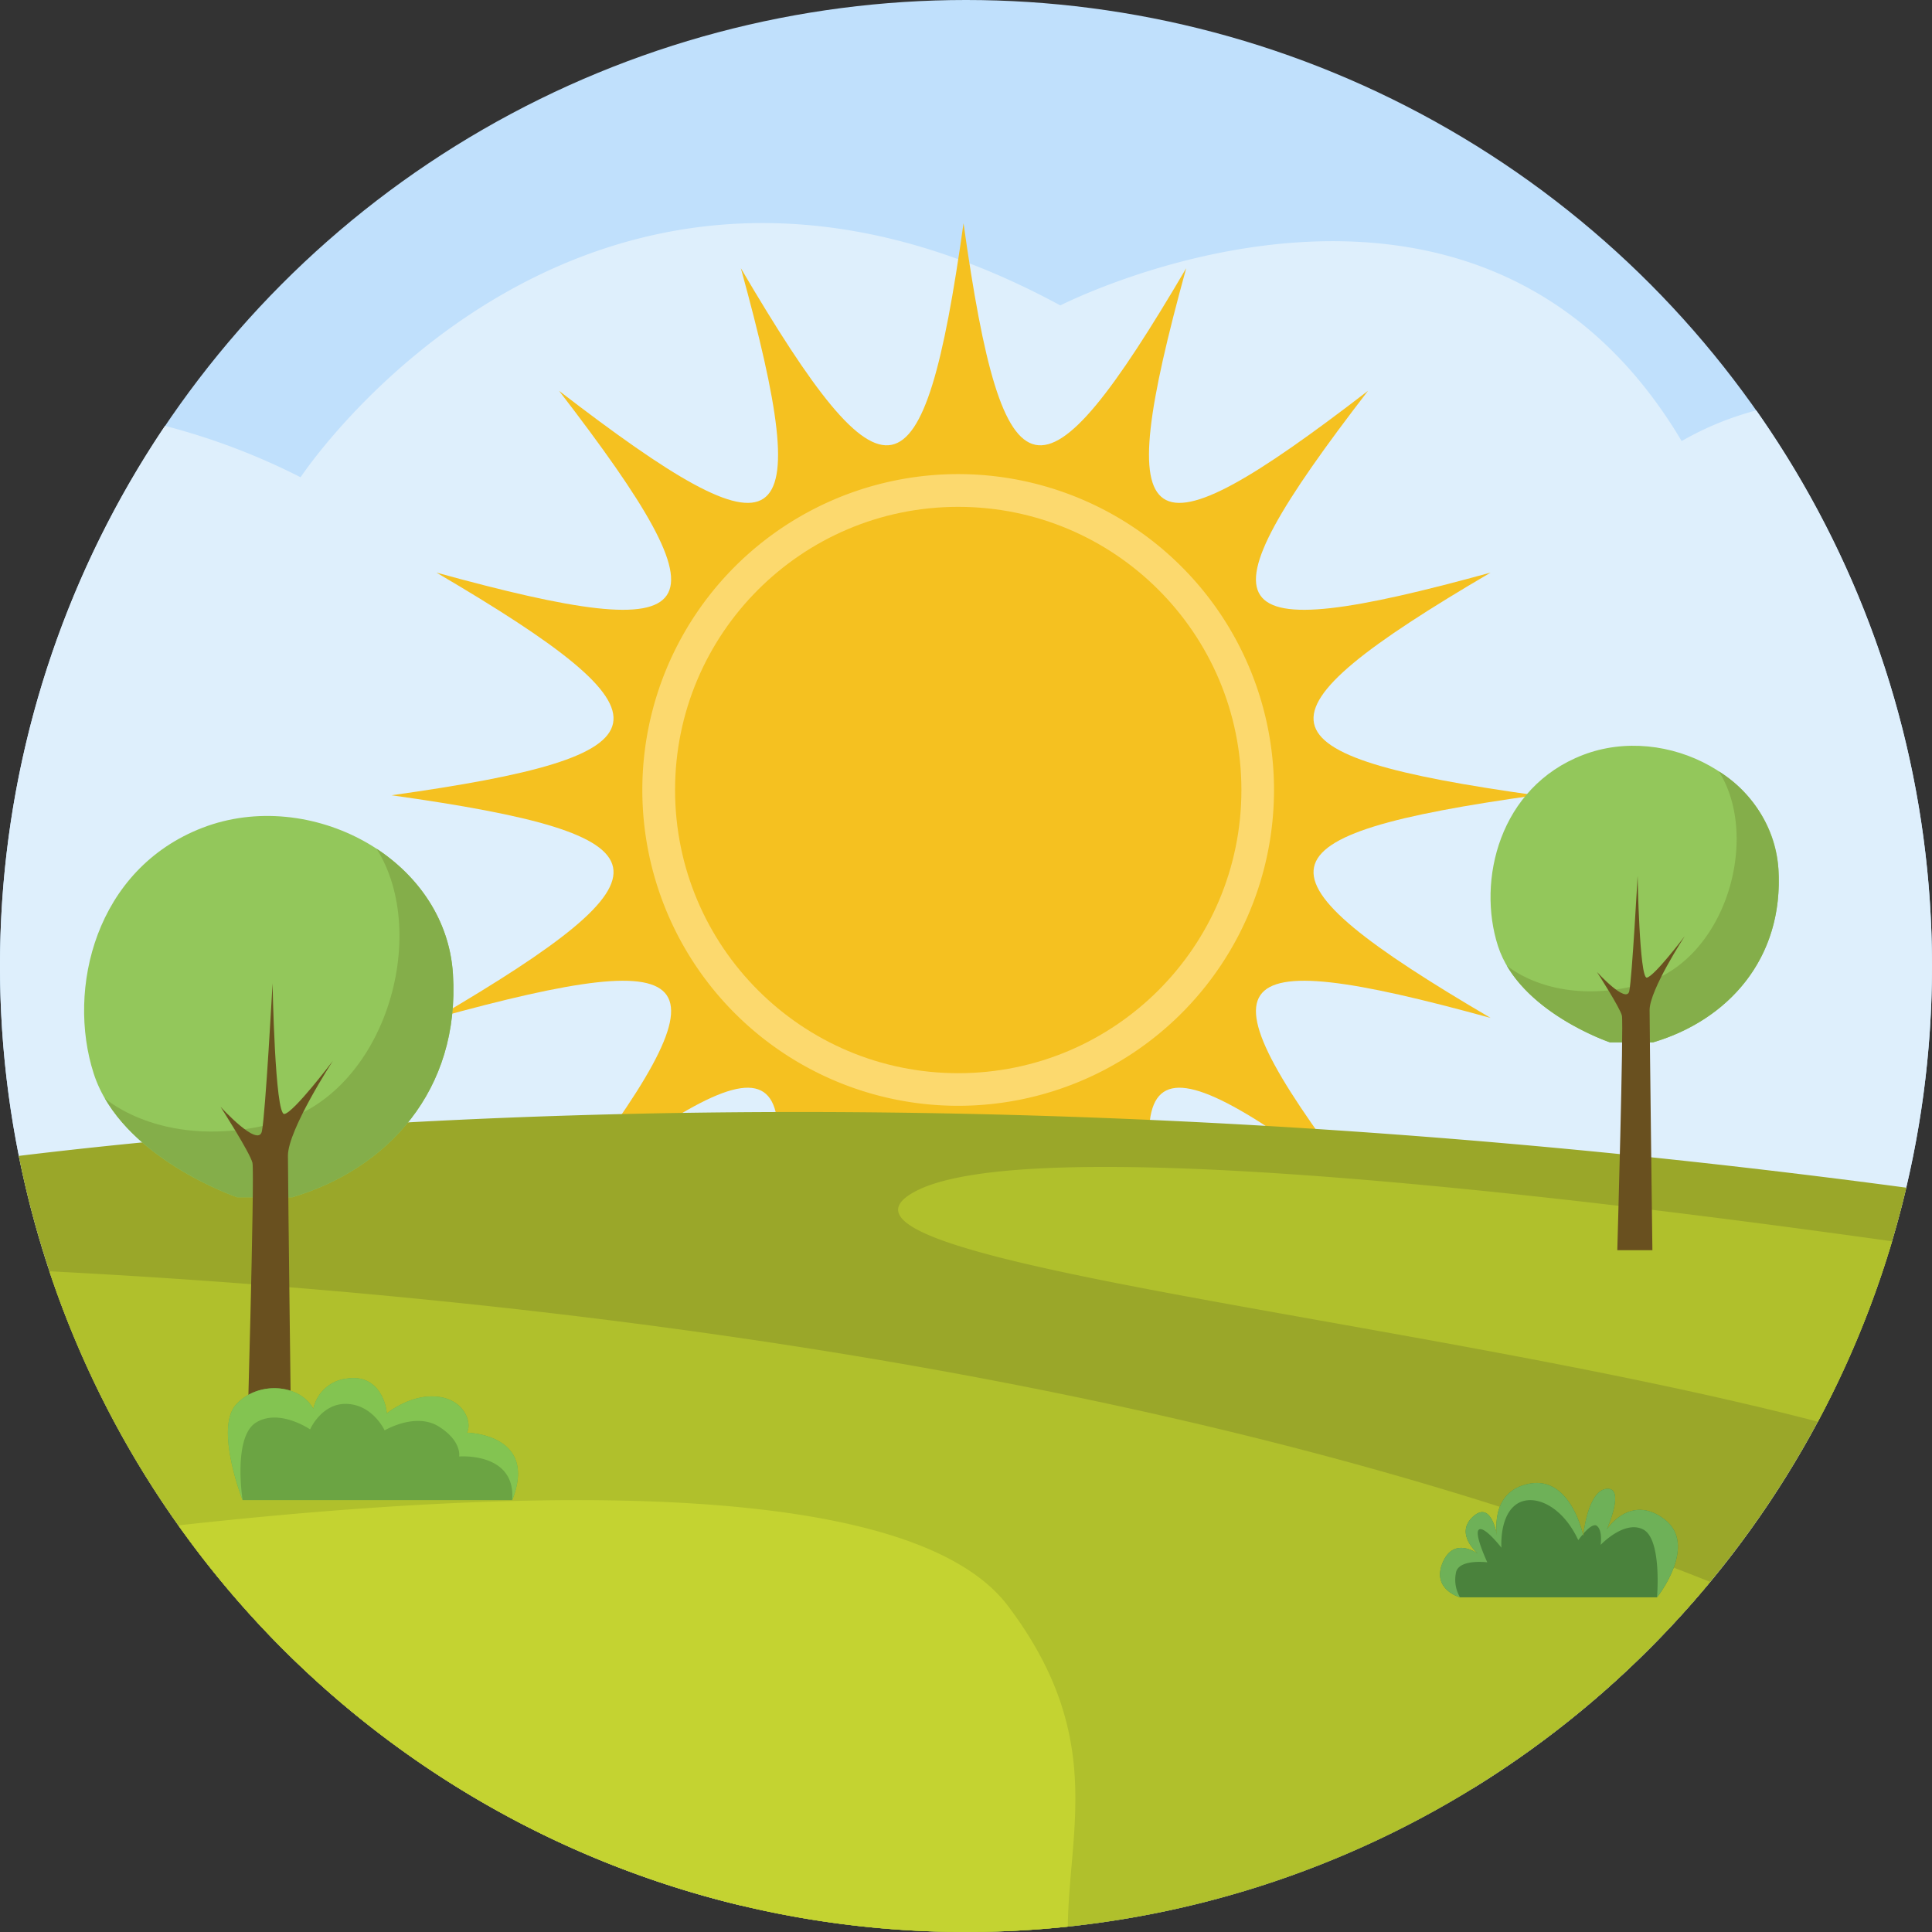 <svg id="ic7_2" xmlns="http://www.w3.org/2000/svg" width="276" height="276" viewBox="0 0 276 276">
  <rect x="0" y="0" width="276" height="276" fill="#333333" stroke="none"/>
  <defs>
    <style>
      .cls-1 {
        fill: #c0e0fc;
      }

      .cls-2 {
        fill: #deeffc;
      }

      .cls-10, .cls-11, .cls-12, .cls-13, .cls-14, .cls-15, .cls-2, .cls-3, .cls-4, .cls-6, .cls-7, .cls-8, .cls-9 {
        fill-rule: evenodd;
      }

      .cls-3, .cls-5 {
        fill: #f5c120;
      }

      .cls-4 {
        fill: #fcd96e;
      }

      .cls-6 {
        fill: #9aa729;
      }

      .cls-7 {
        fill: #b0c02c;
      }

      .cls-8 {
        fill: #c4d331;
      }

      .cls-9 {
        fill: #93c75b;
      }

      .cls-10 {
        fill: #84ae4a;
      }

      .cls-11 {
        fill: #69501f;
      }

      .cls-12 {
        fill: #6ba443;
      }

      .cls-13 {
        fill: #83c451;
      }

      .cls-14 {
        fill: #4a823c;
      }

      .cls-15 {
        fill: #6eb158;
      }
    </style>
  </defs>
  <circle id="Ellipse_12_copy" data-name="Ellipse 12 copy" class="cls-1" cx="138" cy="138" r="138"/>
  <g id="st19_2">
    <path id="Shape_1_copy" data-name="Shape 1 copy" class="cls-2" d="M713.433,2570.47c-38.8,7.9-81.986,15.47-93.886,16.2-2.314.14-6.012,0.32-10.753,0.54a138.041,138.041,0,0,1-82.223-211.37,95.527,95.527,0,0,1,19.369,7.34s40.491-61.37,108.537-24.55c0,0,59.2-30.36,88.76,19.38a43.69,43.69,0,0,1,10.659-4.38A138.016,138.016,0,0,1,713.433,2570.47Z" transform="translate(-503 -2315)"/>
    <g id="SUN">
      <path class="cls-3" d="M722.366,2428.61c-40.552,5.69-41.7,11.1-6.422,31.81-39.449-10.86-42.463-6.42-17.513,25.98-32.4-24.95-36.835-21.94-25.975,17.51-20.71-35.28-26.125-34.13-31.809,6.42-5.684-40.55-11.1-41.7-31.808-6.42,10.859-39.45,6.424-42.46-25.976-17.51,24.95-32.4,21.936-36.84-17.513-25.98,35.283-20.71,34.131-26.12-6.421-31.81,40.552-5.68,41.7-11.1,6.421-31.81,39.449,10.86,42.463,6.43,17.513-25.97,32.4,24.95,36.835,21.94,25.976-17.51,20.709,35.28,26.124,34.13,31.808-6.43,5.684,40.56,11.1,41.71,31.809,6.43-10.86,39.45-6.425,42.46,25.975,17.51-24.95,32.4-21.936,36.83,17.513,25.97C680.662,2417.51,681.814,2422.93,722.366,2428.61Z" transform="translate(-503 -2315)"/>
      <path class="cls-4" d="M639.884,2382.73a45.12,45.12,0,1,1-45.123,45.12A45.121,45.121,0,0,1,639.884,2382.73Z" transform="translate(-503 -2315)"/>
      <circle id="Ellipse_740_copy" data-name="Ellipse 740 copy" class="cls-5" cx="136.891" cy="112.86" r="40.453"/>
    </g>
    <path id="Shape_1_copy_2" data-name="Shape 1 copy 2" class="cls-6" d="M775.343,2484.67a138.029,138.029,0,0,1-269.67-4.54C561.647,2473.35,655.743,2468.67,775.343,2484.67Z" transform="translate(-503 -2315)"/>
    <path id="Shape_1_copy_13" data-name="Shape 1 copy 13" class="cls-7" d="M773.305,2492.33a137.218,137.218,0,0,1-10.6,25.77c-57.889-15.06-147.8-23.18-128.816-32.97C649.652,2477,720.624,2484.94,773.305,2492.33Z" transform="translate(-503 -2315)"/>
    <path id="Shape_1_copy_14" data-name="Shape 1 copy 14" class="cls-7" d="M510.041,2496.61c10.615,0.55,21.936,1.27,33.787,2.24,62.353,5.05,139.438,16.56,203.487,42.14A138.03,138.03,0,0,1,510.041,2496.61Z" transform="translate(-503 -2315)"/>
    <path id="Shape_1_copy_15" data-name="Shape 1 copy 15" class="cls-8" d="M528.481,2532.91c51.3-5.67,104.867-6.52,118.5,11.49,13.922,18.4,8.721,31.91,8.563,45.84A139.741,139.741,0,0,1,641,2591,137.816,137.816,0,0,1,528.481,2532.91Z" transform="translate(-503 -2315)"/>
    <path id="Shape_1_copy_3" data-name="Shape 1 copy 3" class="cls-9" d="M733,2463.91s-12.969-4.37-16-13.75,0.2-22.72,12.14-27.31,27.113,3.34,27.921,16.26-7.309,21.67-17.918,24.8H733Z" transform="translate(-503 -2315)"/>
    <path id="Shape_1_copy_11" data-name="Shape 1 copy 11" class="cls-10" d="M757.055,2439.11a18.034,18.034,0,0,0-8.51-13.92h0c6.034,9.52.982,27.34-11.364,30.5-12.156,3.11-18.744-2.6-18.945-2.78,4.346,7.49,14.762,11,14.762,11h6.139C749.746,2460.78,757.864,2452.04,757.055,2439.11Z" transform="translate(-503 -2315)"/>
    <path id="Shape_1_copy_12" data-name="Shape 1 copy 12" class="cls-11" d="M734.043,2493.6s0.923-32.4.659-33.51-3.56-6.23-3.56-6.23,4.219,4.63,4.614,2.72,1.188-16.44,1.188-16.44,0.263,14.68,1.318,14.52,5.406-5.91,5.406-5.91-5.011,7.67-5.011,10.54,0.4,34.31.4,34.31h-5.011Z" transform="translate(-503 -2315)"/>
    <path id="Shape_1_copy_8" data-name="Shape 1 copy 8" class="cls-9" d="M536.882,2486.04s-16.616-5.62-20.5-17.69,0.26-29.21,15.554-35.1,34.738,4.28,35.774,20.9-9.365,27.86-22.958,31.89h-7.865Z" transform="translate(-503 -2315)"/>
    <path id="Shape_1_copy_16" data-name="Shape 1 copy 16" class="cls-10" d="M567.705,2454.15c-0.476-7.64-4.841-13.91-10.9-17.9v0.01c7.73,12.24,1.258,35.14-14.561,39.2-15.574,4-24.015-3.34-24.272-3.57,5.567,9.63,18.913,14.15,18.913,14.15h7.865C558.34,2482.01,568.742,2470.77,567.705,2454.15Z" transform="translate(-503 -2315)"/>
    <path id="Shape_1_copy_16-2" data-name="Shape 1 copy 16" class="cls-11" d="M538.22,2524.21s1.184-41.66.845-43.09-4.561-8.01-4.561-8.01,5.406,5.95,5.912,3.49,1.521-21.13,1.521-21.13,0.338,18.88,1.69,18.67,6.926-7.59,6.926-7.59-6.42,9.85-6.42,13.54,0.508,44.12.508,44.12H538.22Z" transform="translate(-503 -2315)"/>
    <g id="Group_1_copy" data-name="Group 1 copy">
      <path id="Shape_1_copy_4" data-name="Shape 1 copy 4" class="cls-12" d="M537.657,2529.3s-4-10.2-.953-13.62,9.057-3.04,11.06.57a5.5,5.5,0,0,1,4.862-4.32c4.29-.62,5.529,3.37,5.625,4.99,0,0,3.432-2.85,7.34-2.38s4.863,3.9,4.1,5.13c0,0,10.237.13,6.482,9.63H537.657Z" transform="translate(-503 -2315)"/>
      <path id="Shape_1_copy_6" data-name="Shape 1 copy 6" class="cls-13" d="M539.561,2518.23c3.318-2.07,7.742.97,7.742,0.97s1.652-3.82,5.32-3.64,5.326,3.78,5.326,3.78,4.41-2.63,7.735-.55,2.911,4.28,2.911,4.28,8.107-.67,7.579,6.23c3.755-9.5-6.482-9.63-6.482-9.63,0.762-1.23-.191-4.65-4.1-5.13s-7.34,2.38-7.34,2.38c-0.1-1.62-1.335-5.61-5.625-4.99a5.5,5.5,0,0,0-4.862,4.32c-2-3.61-8.009-3.99-11.06-.57s0.953,13.62.953,13.62S536.242,2520.31,539.561,2518.23Z" transform="translate(-503 -2315)"/>
    </g>
    <g id="Group_2_copy" data-name="Group 2 copy">
      <path id="Shape_1_copy_5" data-name="Shape 1 copy 5" class="cls-14" d="M711.574,2543.19s-4.091-1.11-2.479-4.96,5.082-1.24,5.082-1.24-3.471-2.85-.744-5.33,3.472,2.98,3.472,2.98-1.364-6.57,4.587-7.69,7.686,7.44,7.686,7.44,0.62-6.45,3.347-6.7,0,5.83,0,5.83,3.334-5.21,8.238-1.49-1.047,11.16-1.047,11.16H711.574Z" transform="translate(-503 -2315)"/>
      <path id="Shape_1_copy_7" data-name="Shape 1 copy 7" class="cls-15" d="M739.716,2543.19s0.727-8.29-1.967-9.69-6.088,2.2-6.088,2.2,0.3-2-.5-2.69c-0.472-.42-1.327.36-1.948,1.07,0.165-1.29.944-6.17,3.311-6.39,2.728-.24,0,5.83,0,5.83s3.334-5.21,8.238-1.49S739.716,2543.19,739.716,2543.19Zm-20.242-13.18c-2.307,1.8-1.985,6.09-1.985,6.09s-2.395-3.09-3.194-2.6,1.179,4.69,1.179,4.69-3.773-.49-4.428,1.26a4.964,4.964,0,0,0,.528,3.74s-4.091-1.11-2.479-4.96,5.082-1.24,5.082-1.24-3.471-2.85-.744-5.33c2.357-2.14,3.232,1.64,3.427,2.71-0.179-1.25-.6-6.44,4.632-7.42,5.389-1.01,7.321,5.91,7.637,7.23-0.385.45-.662,0.84-0.662,0.84C726.072,2529.85,721.78,2528.21,719.474,2530.01Z" transform="translate(-503 -2315)"/>
    </g>
  </g>
</svg>

